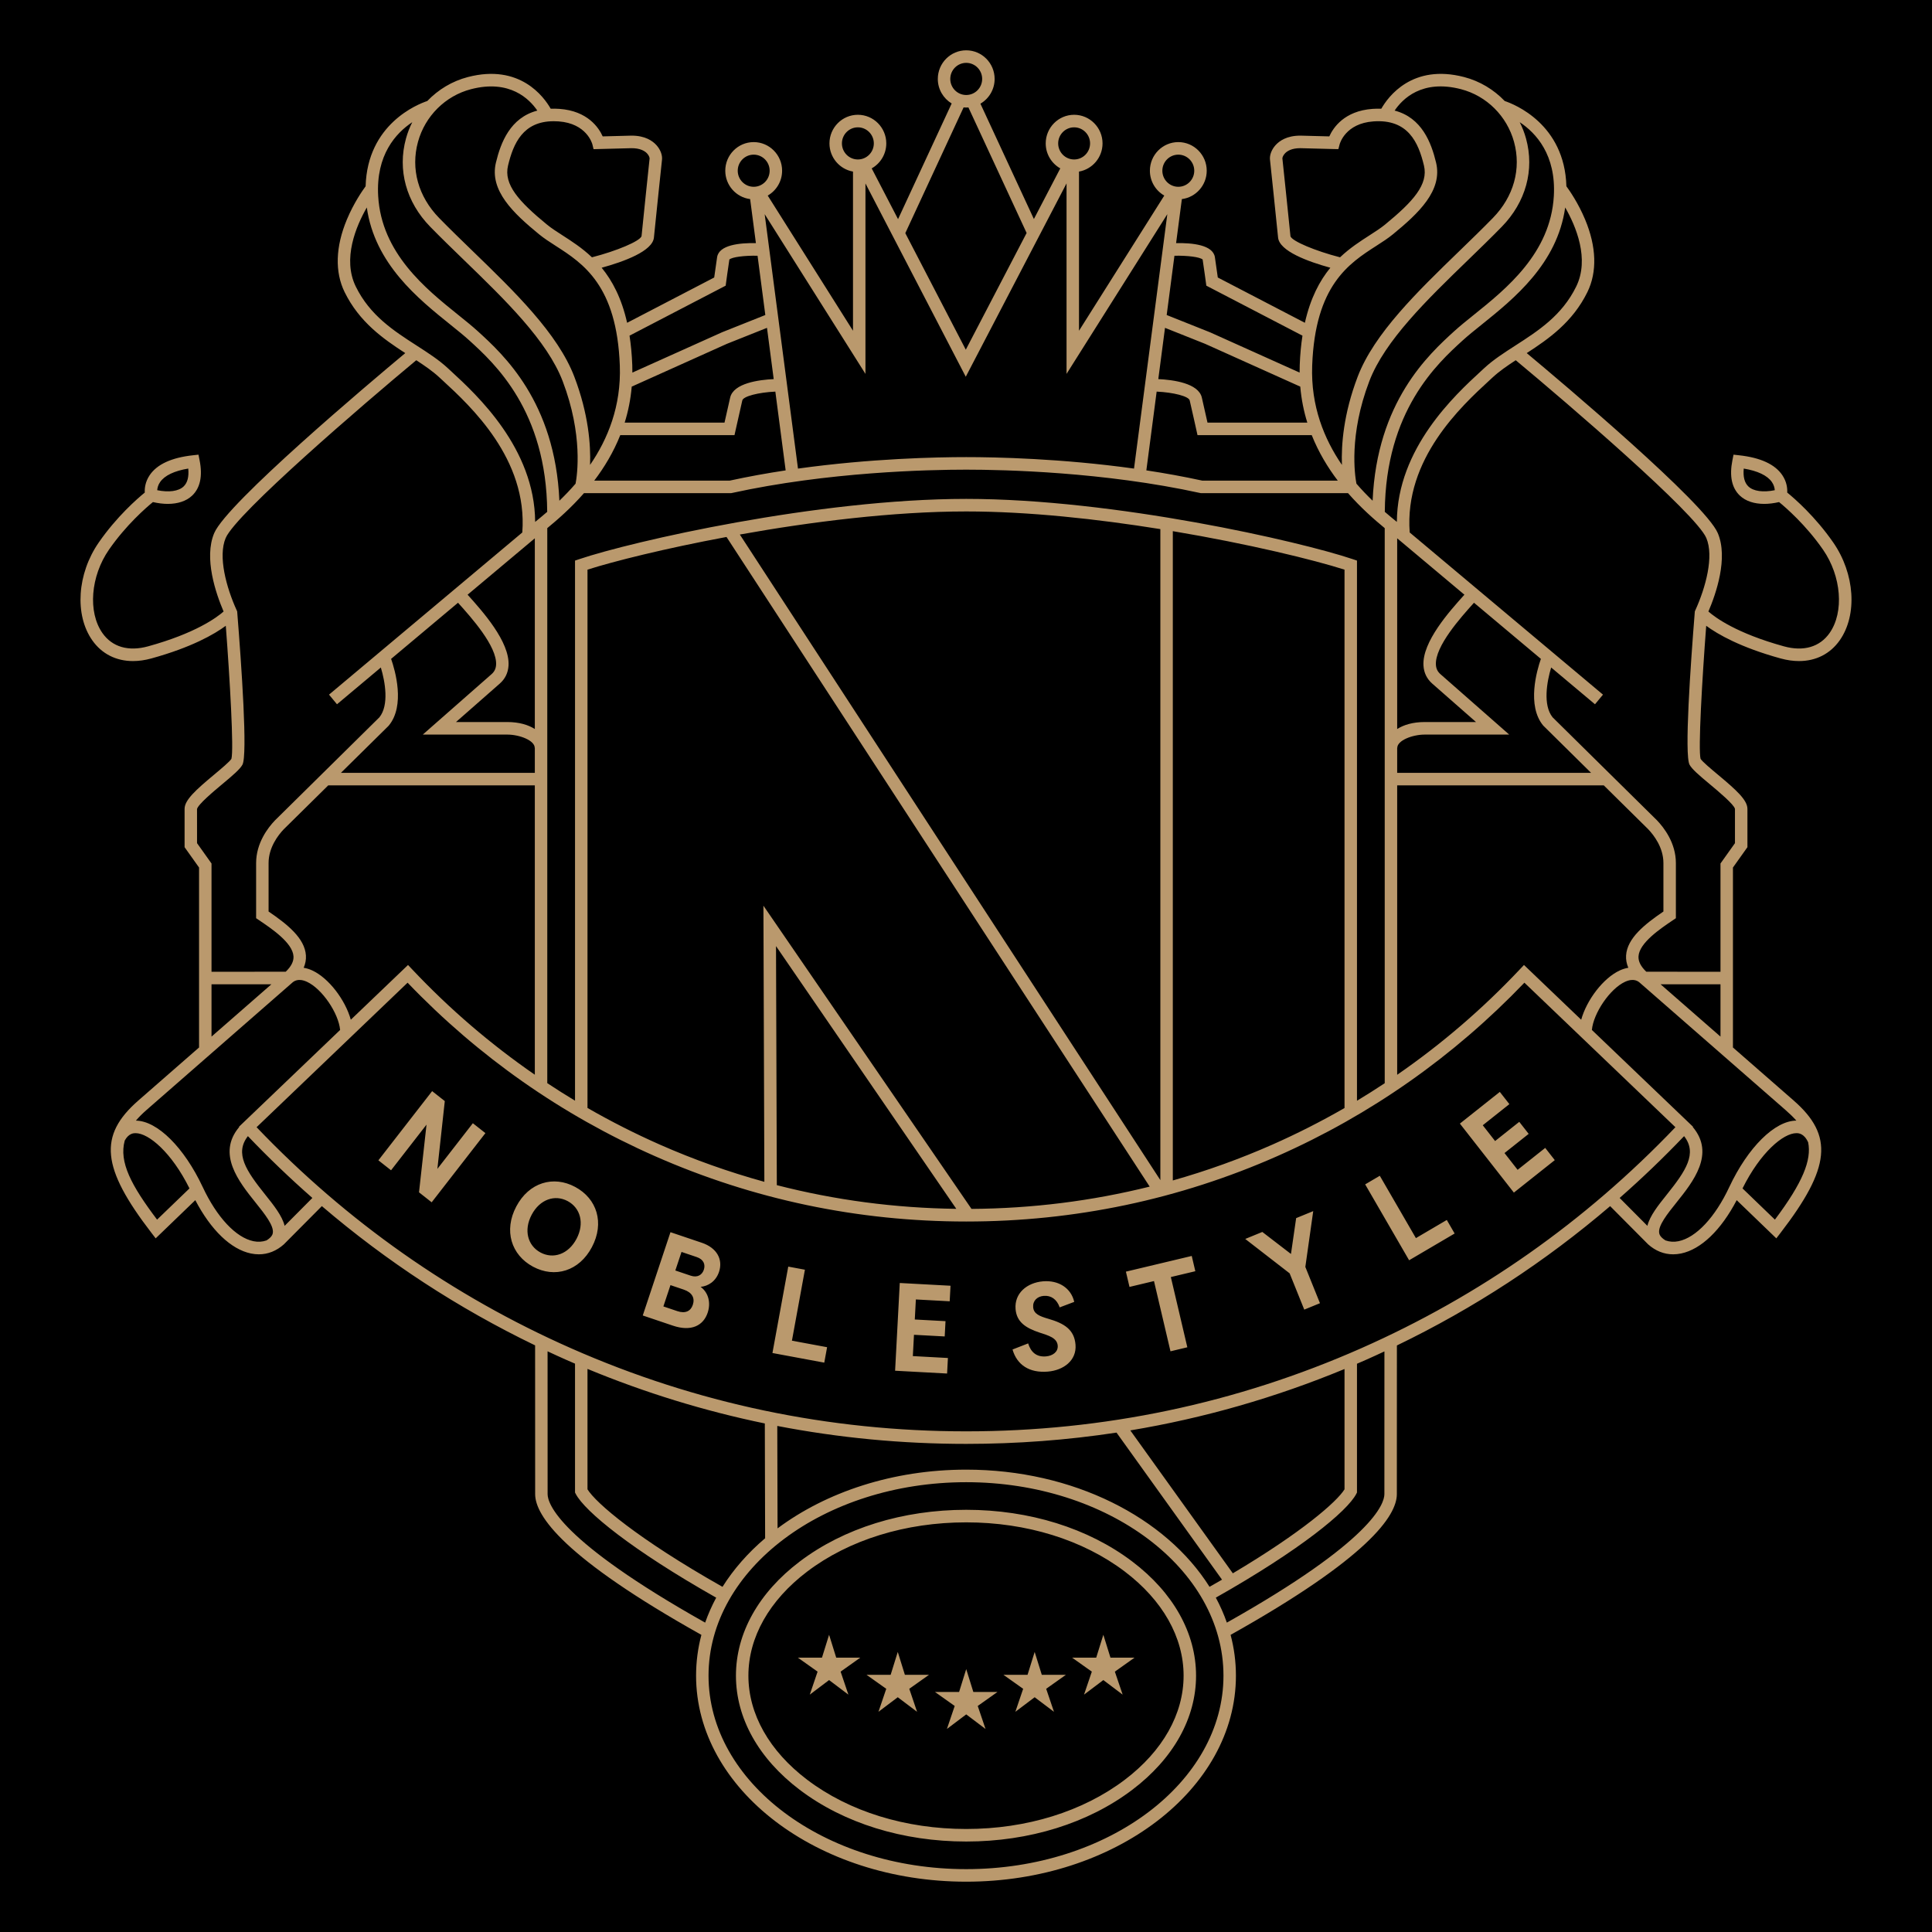 <?xml version="1.0" encoding="UTF-8"?>
<svg width="192px" height="192px" viewBox="0 0 192 192" version="1.1" xmlns="http://www.w3.org/2000/svg" xmlns:xlink="http://www.w3.org/1999/xlink">
    <!-- Generator: sketchtool 51.3 (57544) - http://www.bohemiancoding.com/sketch -->
    <title>1068215A-0CC9-41D9-9FC2-7C88BE0B4151-3671-000009BC74865DD8</title>
    <desc>Created with sketchtool.</desc>
    <defs>
        <rect id="path-1" x="0" y="0" width="1680" height="1024"></rect>
    </defs>
    <g id="Main" stroke="none" stroke-width="1" fill="none" fill-rule="evenodd">
        <g id="01-Home" transform="translate(-1354, -51)">
            <rect fill="#none" x="0" y="0" width="1680" height="6337"></rect>
            <g id="Section:-Header">
                <mask id="mask-2" fill="white">
                    <use xlink:href="#path-1"></use>
                </mask>
                <use id="Mask" fill="none" xlink:href="#path-1"></use>
            </g>
            <g id="Navigation" transform="translate(1220, 0)" fill="#BA996D">
                <g id="Logo" transform="translate(120, 37)">
                    <path d="M106.324,180.44 L104.363,181.831 L105.138,184.117 L103.219,182.669 L101.3,184.117 L102.075,181.831 L100.114,180.44 L102.512,180.44 L103.219,178.168 L103.926,180.44 L106.324,180.44 Z M99.499,178.734 L97.539,180.125 L98.313,182.411 L96.394,180.963 L94.475,182.411 L95.251,180.125 L93.289,178.734 L95.687,178.734 L96.394,176.462 L97.102,178.734 L99.499,178.734 Z M119.929,180.44 L117.968,181.831 L118.743,184.117 L116.824,182.669 L114.905,184.117 L115.68,181.831 L113.72,180.44 L116.117,180.44 L116.824,178.168 L117.532,180.44 L119.929,180.44 Z M113.127,182.146 L111.166,183.537 L111.941,185.823 L110.022,184.374 L108.103,185.823 L108.878,183.537 L106.917,182.146 L109.314,182.146 L110.022,179.874 L110.729,182.146 L113.127,182.146 Z M124.356,178.734 L126.754,178.734 L124.793,180.125 L125.568,182.411 L123.649,180.963 L121.73,182.411 L122.505,180.125 L120.544,178.734 L122.941,178.734 L123.649,176.462 L124.356,178.734 Z M164.447,132.519 L159.082,125.662 L163.049,122.512 L164,123.727 L161.355,125.827 L162.581,127.395 L164.983,125.487 L165.918,126.682 L163.516,128.589 L164.819,130.255 L167.562,128.077 L168.512,129.292 L164.447,132.519 Z M154.036,139.244 L149.669,131.702 L151.123,130.847 L154.711,137.042 L157.781,135.238 L158.56,136.585 L154.036,139.244 Z M143.723,139.905 L145.177,143.511 L143.616,144.149 L142.163,140.543 L137.751,137.125 L139.448,136.43 L142.295,138.618 L142.81,135.055 L144.507,134.36 L143.723,139.905 Z M132.79,140.332 L130.357,140.912 L131.996,147.892 L130.321,148.291 L128.682,141.312 L126.248,141.892 L125.891,140.375 L132.434,138.815 L132.79,140.332 Z M120.883,147.625 C121.013,149.204 119.689,150.178 118.134,150.308 C116.296,150.462 115.06,149.639 114.624,148.112 L116.176,147.506 C116.448,148.384 117.01,148.876 117.948,148.797 C118.626,148.74 119.165,148.345 119.114,147.723 C119.05,146.952 118.199,146.723 117.318,146.434 C115.9,145.965 115.03,145.361 114.926,144.093 C114.798,142.539 116.039,141.472 117.656,141.336 C119.198,141.208 120.444,142.004 120.756,143.38 L119.31,143.926 C119.033,143.124 118.453,142.722 117.725,142.782 C117.071,142.837 116.623,143.276 116.675,143.91 C116.73,144.581 117.32,144.807 118.186,145.06 C119.764,145.516 120.76,146.133 120.883,147.625 Z M103.418,141.502 L108.462,141.775 L108.379,143.32 L105.017,143.138 L104.911,145.13 L107.964,145.295 L107.884,146.815 L104.83,146.65 L104.717,148.767 L108.203,148.956 L108.121,150.5 L102.954,150.221 L103.418,141.502 Z M92.701,147.235 L96.196,147.884 L95.915,149.418 L90.764,148.461 L92.336,139.874 L93.991,140.182 L92.701,147.235 Z M83.945,140.189 C83.779,140.686 83.321,141.005 82.64,140.775 L81.114,140.26 L81.728,138.415 L83.242,138.926 C83.934,139.16 84.118,139.669 83.945,140.189 Z M82.851,143.674 C82.642,144.301 82.109,144.568 81.311,144.299 L79.926,143.831 L80.63,141.714 L81.945,142.158 C82.79,142.443 83.075,143 82.851,143.674 Z M83.741,137.503 L80.631,136.453 L77.877,144.731 L80.87,145.741 C82.702,146.36 83.901,145.738 84.329,144.449 C84.644,143.503 84.434,142.485 83.629,141.885 C84.369,141.819 85.141,141.343 85.456,140.397 C85.861,139.179 85.267,138.018 83.741,137.503 Z M71.294,137.115 C70.479,138.656 68.982,139.152 67.714,138.472 C66.447,137.792 66.021,136.263 66.836,134.722 C67.651,133.181 69.148,132.685 70.415,133.365 C71.683,134.045 72.108,135.573 71.294,137.115 Z M71.16,131.956 C68.997,130.795 66.575,131.502 65.306,133.902 C64.043,136.29 64.806,138.719 66.969,139.881 C69.144,141.047 71.56,140.324 72.823,137.936 C74.092,135.536 73.334,133.123 71.16,131.956 Z M60.991,125.625 L62.239,126.609 L56.899,133.484 L55.641,132.492 L56.387,125.764 L52.862,130.302 L51.604,129.311 L56.945,122.435 L58.203,123.426 L57.466,130.162 L60.991,125.625 Z M125.777,190.874 C121.617,194.026 116.021,195.762 110.022,195.762 C103.994,195.762 98.383,194.026 94.222,190.874 C90.452,188.017 88.375,184.342 88.375,180.526 C88.375,176.709 90.452,173.034 94.223,170.177 C98.383,167.026 103.994,165.29 110.022,165.29 C116.021,165.29 121.617,167.026 125.777,170.177 C129.548,173.034 131.625,176.709 131.625,180.526 C131.625,184.342 129.548,188.017 125.777,190.874 Z M126.522,169.181 C122.148,165.867 116.288,164.042 110.022,164.042 C103.727,164.042 97.852,165.867 93.479,169.181 C89.389,172.278 87.137,176.308 87.137,180.526 C87.137,184.744 89.389,188.773 93.478,191.871 C97.852,195.184 103.727,197.009 110.022,197.009 C116.288,197.009 122.148,195.184 126.521,191.871 C130.611,188.773 132.863,184.744 132.863,180.526 C132.863,176.308 130.611,172.278 126.522,169.181 Z M183.905,91.922 C184.753,92.63 186.331,93.949 186.419,94.387 L186.419,97.792 L184.98,99.813 L184.98,110.572 L177.608,110.57 C177.055,110.042 176.802,109.538 176.834,109.034 C176.917,107.693 179.017,106.28 180.272,105.436 L180.547,105.25 L180.547,99.773 C180.547,97.785 179.379,96.265 178.669,95.523 L168.296,85.286 C167.313,84.066 167.73,81.73 168.153,80.335 L172.509,83.99 L173.302,83.032 L154.095,66.917 C153.538,59.614 159.239,54.359 161.997,51.819 L162.346,51.497 C162.994,50.896 163.784,50.352 164.631,49.799 C169.874,54.16 182.534,65.028 183.572,67.466 C184.347,69.287 183.515,72.373 182.477,74.654 L182.431,74.754 L182.422,74.864 C182.002,80.108 181.376,89.048 181.91,90.003 C182.162,90.454 182.832,91.026 183.905,91.922 Z M184.98,117.016 L179.028,111.818 L184.98,111.819 L184.98,117.016 Z M192.521,125.365 C190.382,125.37 187.705,128.02 185.853,131.97 C184.443,134.978 182.558,136.989 180.811,137.349 C180.355,137.443 179.922,137.414 179.514,137.271 C178.965,136.931 178.907,136.642 178.89,136.544 C178.756,135.816 179.701,134.634 180.616,133.492 C182.259,131.439 184.473,128.667 182.229,126.003 L182.253,125.977 L172.199,116.356 C172.355,114.679 173.994,112.261 175.495,111.57 C176.387,111.161 176.821,111.54 176.964,111.665 L177.138,111.817 L177.138,111.817 L191.44,124.31 C191.849,124.667 192.21,125.015 192.521,125.365 Z M190.389,135.205 L187.17,132.103 C188.941,128.533 191.22,126.612 192.526,126.612 L192.533,126.612 C192.717,126.613 193.277,126.616 193.687,127.513 L193.69,127.512 C194.055,129.284 193.148,131.525 190.389,135.205 Z M181.364,126.908 C182.702,128.623 181.539,130.352 179.652,132.709 C178.788,133.789 177.961,134.824 177.715,135.824 L174.958,133.051 C177.172,131.108 179.308,129.059 181.364,126.908 Z M151.579,162.484 C151.579,163.423 150.436,167.094 135.923,175.254 C135.626,174.404 135.259,173.575 134.827,172.772 C143.242,168.016 147.897,164.179 148.785,162.46 L148.855,162.325 L148.855,149.527 C149.156,149.398 149.457,149.269 149.757,149.136 C150.37,148.865 150.977,148.584 151.583,148.301 L151.579,162.484 Z M110.022,199.753 C95.901,199.753 84.413,191.128 84.413,180.526 C84.413,169.924 95.901,161.299 110.022,161.299 C124.118,161.299 135.587,169.924 135.587,180.526 C135.587,191.128 124.118,199.753 110.022,199.753 Z M68.421,162.484 L68.417,148.292 C69.03,148.578 69.644,148.862 70.265,149.136 C70.558,149.265 70.852,149.391 71.145,149.518 L71.145,162.325 L71.215,162.46 C72.103,164.179 76.76,168.017 85.175,172.774 C84.743,173.576 84.376,174.405 84.078,175.255 C69.564,167.094 68.421,163.423 68.421,162.484 Z M42.286,135.824 C42.039,134.824 41.212,133.789 40.348,132.709 C38.462,130.352 37.298,128.623 38.636,126.908 C40.692,129.059 42.828,131.108 45.043,133.05 L42.286,135.824 Z M39.189,137.349 C37.442,136.989 35.557,134.978 34.147,131.97 C32.302,128.036 29.641,125.392 27.506,125.366 C27.803,125.017 28.151,124.667 28.56,124.31 L42.862,111.817 L42.862,111.817 L43.036,111.665 C43.179,111.54 43.614,111.161 44.505,111.57 C46.006,112.261 47.644,114.679 47.801,116.356 L37.747,125.977 L37.771,126.003 C35.526,128.667 37.741,131.439 39.384,133.492 C40.298,134.634 41.244,135.816 41.11,136.544 C41.093,136.642 41.035,136.931 40.485,137.271 C40.078,137.414 39.645,137.443 39.189,137.349 Z M26.397,127.346 C26.796,126.616 27.295,126.613 27.467,126.612 L27.474,126.612 C28.78,126.612 31.059,128.534 32.83,132.103 L29.61,135.206 C27.051,131.816 25.808,129.485 26.397,127.346 Z M35.02,111.819 L40.971,111.818 L35.02,117.016 L35.02,111.819 Z M33.582,97.792 L33.58,94.406 C33.669,93.949 35.247,92.63 36.095,91.922 C37.168,91.026 37.838,90.454 38.09,90.003 C38.624,89.048 37.998,80.108 37.578,74.864 L37.569,74.754 L37.523,74.654 C36.485,72.373 35.653,69.287 36.428,67.466 C37.466,65.028 50.127,54.16 55.369,49.799 C56.216,50.352 57.006,50.896 57.654,51.497 L58.003,51.819 C60.761,54.359 66.462,59.614 65.905,66.917 L46.698,83.032 L47.49,83.99 L51.847,80.335 C52.27,81.73 52.688,84.066 51.704,85.286 L41.318,95.536 C40.621,96.265 39.453,97.784 39.453,99.773 L39.453,105.25 L39.728,105.436 C40.983,106.28 43.083,107.693 43.167,109.034 C43.198,109.538 42.944,110.042 42.393,110.57 L35.02,110.572 L35.02,99.813 L33.582,97.792 Z M49.359,42.48 C48.008,39.728 49.389,36.474 50.453,34.618 C51.243,40.221 55.554,43.687 58.753,46.258 C59.455,46.822 60.118,47.355 60.651,47.841 C63.147,50.114 68.312,54.827 68.381,64.866 C67.945,65.244 67.539,65.577 67.183,65.866 C67.141,58.546 61.384,53.243 58.838,50.898 L58.493,50.58 C57.606,49.757 56.537,49.069 55.404,48.339 C53.126,46.872 50.771,45.355 49.359,42.48 Z M54.972,26.142 C54.713,26.655 54.502,27.197 54.346,27.764 C53.486,30.889 54.365,34.086 56.755,36.535 C57.821,37.626 58.99,38.758 60.12,39.853 C64.182,43.786 68.381,47.853 69.92,51.886 C71.958,57.226 71.36,61.231 71.199,62.068 C70.663,62.689 70.119,63.253 69.591,63.761 C69.168,53.926 64.017,49.225 61.481,46.915 C60.92,46.404 60.242,45.859 59.525,45.283 C56.311,42.7 51.909,39.162 51.583,33.483 C51.347,29.392 53.347,27.222 54.972,26.142 Z M60.802,22.865 C64.668,21.858 66.628,23.856 67.398,24.992 C64.702,25.695 63.761,28.179 63.285,30.157 C62.616,32.939 65.033,35.2 67.566,37.278 C68.058,37.683 68.627,38.049 69.229,38.436 C71.935,40.177 75.303,42.343 75.597,50.327 C75.746,54.372 74.391,57.645 72.641,60.201 C72.713,58.232 72.492,55.151 71.076,51.438 C69.438,47.146 65.137,42.981 60.978,38.954 C59.802,37.815 58.692,36.739 57.638,35.66 C55.566,33.538 54.801,30.781 55.539,28.096 C56.245,25.532 58.261,23.527 60.802,22.865 Z M69.507,26.064 C72.292,26.262 72.847,28.258 72.868,28.338 L72.987,28.825 L76.73,28.727 C77.605,28.716 78.066,28.998 78.296,29.237 C78.52,29.471 78.56,29.697 78.557,29.746 C78.551,29.81 77.882,36.137 77.756,37.471 C77.594,37.966 75.29,38.94 72.827,39.571 C71.846,38.639 70.815,37.976 69.896,37.385 C69.324,37.018 68.785,36.671 68.348,36.311 C65.561,34.025 64.036,32.333 64.489,30.451 C65.016,28.257 65.974,26.047 69.023,26.047 C69.179,26.047 69.34,26.052 69.507,26.064 Z M86.117,42.389 L86.16,42.068 C86.162,42.054 86.337,40.751 86.483,39.793 C86.737,39.546 87.984,39.385 89.285,39.415 L90.057,45.306 L85.767,47.016 L76.845,51.027 C76.846,50.781 76.844,50.533 76.834,50.281 C76.795,49.214 76.699,48.247 76.562,47.358 L86.117,42.389 Z M87.315,30.966 C87.315,30.085 88.027,29.369 88.901,29.369 C89.776,29.369 90.487,30.085 90.487,30.966 C90.487,31.847 89.776,32.563 88.901,32.563 C88.027,32.563 87.315,31.847 87.315,30.966 Z M100.008,51.157 L100.008,32.231 L109.977,51.44 L119.992,32.225 L119.992,51.157 L130.007,35.284 L126.697,60.567 C119.472,59.561 112.957,59.427 110.022,59.427 C107.076,59.427 100.539,59.561 93.303,60.568 L89.993,35.284 L100.008,51.157 Z M97.669,28.251 C97.669,27.371 98.38,26.654 99.254,26.654 C100.128,26.654 100.84,27.371 100.84,28.251 C100.84,29.132 100.128,29.848 99.254,29.848 C98.38,29.848 97.669,29.132 97.669,28.251 Z M109.761,24.675 C109.847,24.683 109.934,24.688 110.022,24.688 C110.095,24.688 110.167,24.683 110.24,24.677 L116.025,37.153 L109.98,48.752 L103.968,37.169 L109.761,24.675 Z M110.022,20.247 C110.896,20.247 111.607,20.964 111.607,21.844 C111.607,22.725 110.896,23.441 110.022,23.441 C109.148,23.441 108.437,22.725 108.437,21.844 C108.437,20.964 109.148,20.247 110.022,20.247 Z M120.746,26.654 C121.619,26.654 122.331,27.371 122.331,28.251 C122.331,29.132 121.619,29.848 120.746,29.848 C119.872,29.848 119.16,29.132 119.16,28.251 C119.16,27.371 119.872,26.654 120.746,26.654 Z M131.099,29.369 C131.973,29.369 132.684,30.085 132.684,30.966 C132.684,31.847 131.973,32.563 131.099,32.563 C130.224,32.563 129.513,31.847 129.513,30.966 C129.513,30.085 130.224,29.369 131.099,29.369 Z M133.517,39.793 C133.663,40.751 133.838,42.054 133.84,42.068 L133.883,42.389 L143.438,47.358 C143.3,48.247 143.205,49.214 143.166,50.281 C143.156,50.533 143.154,50.781 143.155,51.027 L134.258,47.026 L129.944,45.306 L130.715,39.415 C132.018,39.385 133.263,39.545 133.517,39.793 Z M144.403,50.327 C144.697,42.343 148.065,40.177 150.771,38.436 C151.373,38.049 151.942,37.683 152.434,37.278 C154.967,35.2 157.384,32.939 156.715,30.157 C156.238,28.177 155.3,25.691 152.597,24.99 C153.358,23.853 155.305,21.851 159.198,22.865 C161.738,23.527 163.755,25.532 164.461,28.096 C165.199,30.781 164.434,33.538 162.362,35.66 C161.308,36.739 160.198,37.815 159.022,38.954 C154.863,42.981 150.562,47.146 148.924,51.438 C147.507,55.151 147.287,58.232 147.359,60.201 C145.609,57.645 144.254,54.372 144.403,50.327 Z M142.246,37.485 C142.118,36.137 141.449,29.81 141.442,29.741 C141.44,29.697 141.48,29.471 141.705,29.237 C141.93,29.003 142.375,28.726 143.212,28.726 C143.228,28.726 143.245,28.726 143.262,28.727 L146.515,28.812 L147.006,28.82 L147.131,28.343 C147.153,28.258 147.709,26.262 150.493,26.064 C153.929,25.818 154.957,28.145 155.511,30.451 C155.964,32.333 154.439,34.025 151.652,36.312 C151.215,36.671 150.675,37.018 150.104,37.385 C149.185,37.976 148.154,38.639 147.173,39.571 C144.71,38.94 142.407,37.966 142.246,37.485 Z M168.418,33.483 C168.091,39.162 163.69,42.7 160.475,45.283 C159.758,45.859 159.08,46.404 158.519,46.915 C155.984,49.225 150.832,53.926 150.409,63.761 C149.881,63.253 149.338,62.689 148.801,62.068 C148.639,61.229 148.042,57.225 150.08,51.886 C151.619,47.853 155.818,43.786 159.88,39.853 C161.01,38.758 162.179,37.626 163.245,36.535 C165.635,34.086 166.513,30.889 165.654,27.764 C165.498,27.197 165.287,26.655 165.028,26.142 C166.653,27.222 168.653,29.392 168.418,33.483 Z M155.463,80.142 C155.506,80.864 155.801,81.469 156.341,81.941 C157.689,83.121 159.495,84.709 160.684,85.755 L155.591,85.755 C154.399,85.755 153.493,86.04 152.85,86.448 L152.85,67.495 C152.939,67.569 153.024,67.64 153.1,67.706 L159.531,73.101 C158.06,74.738 155.323,77.781 155.463,80.142 Z M66.908,67.699 C66.98,67.636 67.063,67.567 67.15,67.495 L67.15,86.448 C66.507,86.04 65.601,85.755 64.409,85.755 L59.316,85.755 C60.505,84.709 62.311,83.121 63.659,81.941 C64.199,81.469 64.494,80.864 64.537,80.142 C64.677,77.781 61.941,74.738 60.469,73.101 L66.908,67.699 Z M130.553,66.786 C138.1,68.052 144.581,69.64 147.617,70.612 L147.617,124.114 C145.304,125.444 142.918,126.658 140.459,127.745 C137.225,129.174 133.919,130.36 130.553,131.313 L130.553,66.786 Z M87.523,67.121 C94.549,65.864 102.74,64.827 110.022,64.827 C116.217,64.827 123.077,65.581 129.315,66.582 L129.315,131.278 L87.523,67.121 Z M110.547,134.139 L89.868,104.006 L89.961,131.448 C86.426,130.473 82.955,129.242 79.563,127.745 C77.095,126.655 74.702,125.439 72.384,124.107 L72.384,70.612 C74.972,69.783 80.07,68.506 86.2,67.363 L128.255,131.924 C122.501,133.356 116.581,134.098 110.547,134.139 Z M91.2,131.779 L91.119,108.023 L109.037,134.133 C102.958,134.057 96.994,133.269 91.2,131.779 Z M128.947,52.918 C130.611,52.992 132.135,53.382 132.231,53.793 C132.453,54.742 132.895,56.736 132.899,56.756 L133.007,57.244 L144.359,57.244 C145.043,58.959 145.956,60.463 146.945,61.763 L133.477,61.763 C131.621,61.358 129.754,61.023 127.923,60.745 L128.947,52.918 Z M129.777,46.581 L133.766,48.171 L143.22,52.422 C143.329,53.696 143.573,54.886 143.919,55.997 L133.999,55.997 C133.852,55.338 133.591,54.171 133.436,53.507 C133.101,52.073 130.565,51.744 129.11,51.675 L129.777,46.581 Z M72.034,63.01 L86.656,63.01 L86.721,62.996 C96.287,60.9 106.203,60.674 110.022,60.674 C113.828,60.674 123.714,60.9 133.278,62.996 L133.344,63.01 L147.966,63.01 C149.256,64.481 150.576,65.633 151.612,66.486 L151.612,121.648 C150.704,122.247 149.787,122.832 148.855,123.392 L148.855,69.711 L148.433,69.568 C143.215,67.806 124.752,63.579 110.022,63.579 C95.261,63.579 76.785,67.806 71.568,69.568 L71.145,69.711 L71.145,123.385 C70.213,122.825 69.295,122.241 68.388,121.642 L68.388,66.486 C69.424,65.633 70.744,64.481 72.034,63.01 Z M75.641,57.244 L86.993,57.244 L87.101,56.756 C87.106,56.736 87.548,54.742 87.769,53.793 C87.865,53.382 89.389,52.992 91.053,52.918 L92.078,60.746 C90.245,61.023 88.378,61.358 86.523,61.763 L73.056,61.763 C74.044,60.463 74.957,58.959 75.641,57.244 Z M76.78,52.422 L86.234,48.171 L90.223,46.581 L90.89,51.675 C89.435,51.744 86.899,52.073 86.564,53.507 C86.409,54.171 86.148,55.338 86.001,55.997 L76.081,55.997 C76.427,54.886 76.671,53.696 76.78,52.422 Z M52.636,86.108 C54.288,84.118 53.266,80.615 52.868,79.478 L59.517,73.9 C59.528,73.913 59.538,73.924 59.55,73.937 C60.803,75.33 63.41,78.229 63.301,80.067 C63.278,80.452 63.134,80.749 62.847,81 C60.658,82.917 57.259,85.909 57.259,85.909 L56.017,87.002 L64.409,87.002 C65.646,87.002 67.14,87.589 67.14,88.319 L67.15,88.319 L67.15,90.804 L47.882,90.804 L52.594,86.154 L52.636,86.108 Z M40.691,104.585 L40.691,99.773 C40.691,98.222 41.643,96.995 42.197,96.414 L46.618,92.051 L67.15,92.051 L67.15,120.805 C62.764,117.779 58.692,114.289 54.976,110.35 L54.549,109.898 L48.863,115.339 C48.318,113.379 46.682,111.2 45.019,110.436 C44.733,110.305 44.453,110.221 44.179,110.176 C44.349,109.779 44.428,109.372 44.402,108.955 C44.295,107.235 42.547,105.85 40.691,104.585 Z M110.022,156.245 C96.372,156.245 83.163,153.469 70.762,147.994 C58.967,142.786 48.452,135.395 39.499,126.021 L54.506,111.659 C61.545,119.004 69.805,124.799 79.066,128.887 C88.845,133.204 99.26,135.393 110.022,135.393 C120.78,135.393 131.188,133.204 140.956,128.887 C150.201,124.801 158.453,119.007 165.494,111.659 L180.501,126.021 C171.546,135.398 161.037,142.789 149.26,147.994 C136.87,153.469 123.668,156.245 110.022,156.245 Z M136.518,170.354 L126.329,156.152 C133.622,154.937 140.738,152.899 147.617,150.051 L147.617,162.007 C146.859,163.237 143.405,166.263 136.518,170.354 Z M85.801,171.698 C77.36,166.928 73.221,163.368 72.384,162.007 L72.384,150.041 C78.106,152.411 83.992,154.22 90.007,155.462 L90.037,166.87 C88.343,168.31 86.911,169.934 85.801,171.698 Z M110.022,160.051 C102.733,160.051 96.115,162.279 91.273,165.887 L91.245,155.709 C97.385,156.894 103.656,157.492 110.022,157.492 C115.067,157.492 120.051,157.116 124.958,156.37 L135.443,170.986 C135.04,171.219 134.626,171.456 134.202,171.696 C129.878,164.814 120.664,160.051 110.022,160.051 Z M175.598,108.955 C175.572,109.372 175.651,109.779 175.821,110.176 C175.547,110.221 175.267,110.305 174.981,110.436 C173.319,111.2 171.682,113.379 171.137,115.339 L165.451,109.898 L165.024,110.35 C161.306,114.292 157.234,117.783 152.85,120.81 L152.85,92.051 L173.384,92.051 L177.79,96.401 C178.357,96.995 179.309,98.222 179.309,99.773 L179.309,104.585 C177.453,105.85 175.705,107.235 175.598,108.955 Z M167.364,86.108 L172.12,90.804 L152.85,90.804 L152.85,88.319 L152.86,88.319 C152.86,87.589 154.354,87.002 155.591,87.002 L163.983,87.002 L162.741,85.909 C162.741,85.909 159.342,82.917 157.153,81 C156.866,80.749 156.722,80.452 156.699,80.067 C156.59,78.229 159.197,75.33 160.451,73.937 C160.462,73.924 160.472,73.913 160.484,73.9 L167.132,79.478 C166.735,80.615 165.712,84.118 167.364,86.108 Z M170.64,42.48 C169.229,45.355 166.874,46.872 164.596,48.339 C163.464,49.069 162.394,49.757 161.507,50.58 L161.162,50.898 C158.616,53.243 152.859,58.546 152.818,65.866 C152.461,65.577 152.055,65.244 151.62,64.866 C151.687,54.827 156.853,50.114 159.349,47.841 C159.882,47.355 160.545,46.822 161.248,46.258 C164.446,43.687 168.757,40.221 169.547,34.618 C170.611,36.474 171.991,39.728 170.64,42.48 Z M29.913,61.903 C30.365,61.252 31.326,60.794 32.709,60.566 C32.787,61.383 32.631,61.981 32.245,62.346 C31.744,62.82 30.783,62.952 29.625,62.716 C29.639,62.499 29.704,62.204 29.913,61.903 Z M187.755,62.346 C187.369,61.981 187.214,61.383 187.291,60.566 C188.674,60.794 189.635,61.252 190.087,61.903 C190.296,62.204 190.361,62.499 190.375,62.716 C189.217,62.951 188.256,62.82 187.755,62.346 Z M196.187,67.914 C194.404,65.339 192.359,63.559 191.612,62.95 C191.635,62.537 191.573,61.889 191.127,61.225 C190.401,60.145 188.958,59.479 186.838,59.246 L186.275,59.184 L186.164,59.744 C185.852,61.312 186.103,62.494 186.908,63.256 C187.481,63.798 188.323,64.076 189.329,64.076 C189.789,64.076 190.285,64.014 190.803,63.896 C191.461,64.432 193.462,66.159 195.172,68.627 C197,71.268 197.28,74.828 195.823,76.909 C194.848,78.3 193.235,78.771 191.282,78.232 C186.575,76.934 184.465,75.375 183.78,74.771 C184.537,73.004 185.766,69.456 184.71,66.974 C183.44,63.992 169.316,52.087 165.725,49.091 C167.912,47.674 170.29,46.008 171.751,43.033 C172.737,41.023 172.659,38.526 171.526,35.813 C170.844,34.182 169.984,32.944 169.666,32.511 C169.494,26.327 164.488,24.356 163.536,24.038 C162.449,22.903 161.064,22.063 159.508,21.658 C154.348,20.312 151.95,23.615 151.272,24.805 C150.997,24.795 150.71,24.799 150.406,24.82 C147.59,25.02 146.487,26.702 146.106,27.554 L143.286,27.48 C143.263,27.479 143.241,27.479 143.218,27.479 C141.887,27.479 141.142,27.999 140.751,28.439 C140.363,28.875 140.157,29.43 140.211,29.878 C140.218,29.942 140.886,36.262 141.014,37.604 C141.143,38.957 143.984,39.997 146.208,40.607 C145.149,41.899 144.227,43.629 143.678,46.079 L135.023,41.578 C134.96,41.116 134.839,40.245 134.735,39.561 C134.547,38.333 132.487,38.129 130.879,38.161 L131.452,33.786 C132.842,33.61 133.923,32.414 133.923,30.966 C133.923,29.398 132.656,28.122 131.099,28.122 C129.542,28.122 128.275,29.398 128.275,30.966 C128.275,32.024 128.852,32.947 129.705,33.436 L121.23,46.869 L121.23,31.051 C122.556,30.819 123.569,29.653 123.569,28.251 C123.569,26.683 122.302,25.407 120.746,25.407 C119.189,25.407 117.922,26.683 117.922,28.251 C117.922,29.317 118.507,30.246 119.37,30.733 L116.747,35.767 L111.433,24.304 C112.275,23.812 112.845,22.895 112.845,21.844 C112.845,20.276 111.579,19 110.022,19 C108.465,19 107.199,20.276 107.199,21.844 C107.199,22.88 107.753,23.786 108.577,24.283 L103.247,35.779 L100.628,30.734 C101.492,30.247 102.078,29.317 102.078,28.251 C102.078,26.683 100.811,25.407 99.254,25.407 C97.698,25.407 96.431,26.683 96.431,28.251 C96.431,29.653 97.444,30.819 98.77,31.051 L98.77,46.869 L90.295,33.436 C91.148,32.947 91.725,32.024 91.725,30.966 C91.725,29.398 90.458,28.122 88.901,28.122 C87.344,28.122 86.077,29.398 86.077,30.966 C86.077,32.414 87.158,33.61 88.548,33.786 L89.121,38.161 C87.514,38.13 85.452,38.333 85.265,39.561 C85.161,40.245 85.04,41.116 84.977,41.578 L76.322,46.079 C75.773,43.629 74.851,41.899 73.792,40.607 C76.016,39.997 78.857,38.957 78.986,37.605 C79.114,36.262 79.782,29.942 79.787,29.888 C79.843,29.43 79.637,28.875 79.249,28.439 C78.857,27.999 78.113,27.479 76.774,27.479 C76.752,27.479 76.729,27.48 76.706,27.48 L73.894,27.554 C73.513,26.702 72.41,25.02 69.593,24.82 C69.29,24.798 69.003,24.795 68.728,24.805 C68.051,23.615 65.655,20.313 60.492,21.658 C58.936,22.063 57.551,22.903 56.464,24.038 C55.512,24.356 50.506,26.327 50.335,32.511 C50.016,32.944 49.156,34.182 48.474,35.813 C47.341,38.526 47.263,41.023 48.25,43.033 C49.71,46.008 52.088,47.674 54.275,49.091 C50.684,52.087 36.56,63.992 35.29,66.974 C34.234,69.456 35.463,73.004 36.22,74.771 C35.535,75.375 33.425,76.934 28.718,78.232 C26.764,78.77 25.153,78.301 24.177,76.909 C22.72,74.828 23,71.268 24.828,68.627 C26.533,66.166 28.538,64.433 29.197,63.896 C29.715,64.014 30.211,64.076 30.672,64.076 C31.677,64.076 32.519,63.798 33.092,63.256 C33.897,62.494 34.148,61.312 33.836,59.744 L33.725,59.184 L33.162,59.246 C31.042,59.479 29.599,60.145 28.873,61.225 C28.427,61.889 28.365,62.537 28.388,62.95 C27.641,63.559 25.596,65.339 23.813,67.914 C21.667,71.013 21.394,75.099 23.166,77.628 C24.115,78.983 25.541,79.696 27.217,79.696 C27.799,79.696 28.412,79.61 29.045,79.435 C33.049,78.331 35.298,77.031 36.439,76.189 C36.847,81.537 37.248,88.51 36.997,89.415 C36.809,89.705 35.977,90.401 35.305,90.962 C33.462,92.501 32.344,93.5 32.344,94.387 L32.344,98.193 L33.782,100.214 L33.782,111.195 L33.782,111.819 L33.782,118.097 L27.749,123.367 C23.757,126.854 24.073,130.05 29.05,136.519 L29.471,137.066 L33.409,133.271 C34.962,136.243 36.949,138.161 38.941,138.571 C39.206,138.626 39.467,138.653 39.724,138.653 C40.629,138.653 41.477,138.317 42.211,137.661 L45.986,133.863 C52.433,139.375 59.524,144.006 67.178,147.702 L67.183,162.484 C67.183,164.651 70.065,168.833 83.704,176.472 C83.358,177.783 83.175,179.138 83.175,180.526 C83.175,191.815 95.218,201 110.022,201 C124.801,201 136.825,191.815 136.825,180.526 C136.825,179.138 136.643,177.782 136.296,176.471 C149.935,168.833 152.817,164.651 152.817,162.484 L152.822,147.711 C160.474,144.015 167.564,139.381 174.015,133.864 L177.763,137.635 L177.789,137.661 C178.523,138.317 179.371,138.653 180.276,138.653 C180.533,138.653 180.794,138.626 181.059,138.571 C183.051,138.161 185.039,136.243 186.591,133.271 L190.529,137.066 L190.95,136.519 C195.927,130.05 196.243,126.854 192.251,123.367 L186.218,118.097 L186.218,111.819 L186.218,111.195 L186.218,100.214 L187.657,98.193 L187.657,94.387 C187.657,93.5 186.538,92.501 184.695,90.962 C184.023,90.4 183.191,89.705 183.003,89.415 C182.752,88.511 183.153,81.537 183.561,76.189 C184.702,77.031 186.951,78.331 190.955,79.435 C191.589,79.61 192.201,79.696 192.783,79.696 C194.459,79.696 195.885,78.983 196.834,77.628 C198.606,75.099 198.333,71.013 196.187,67.914 Z" id="logo"></path>
                </g>
            </g>
        </g>
    </g>
</svg>
